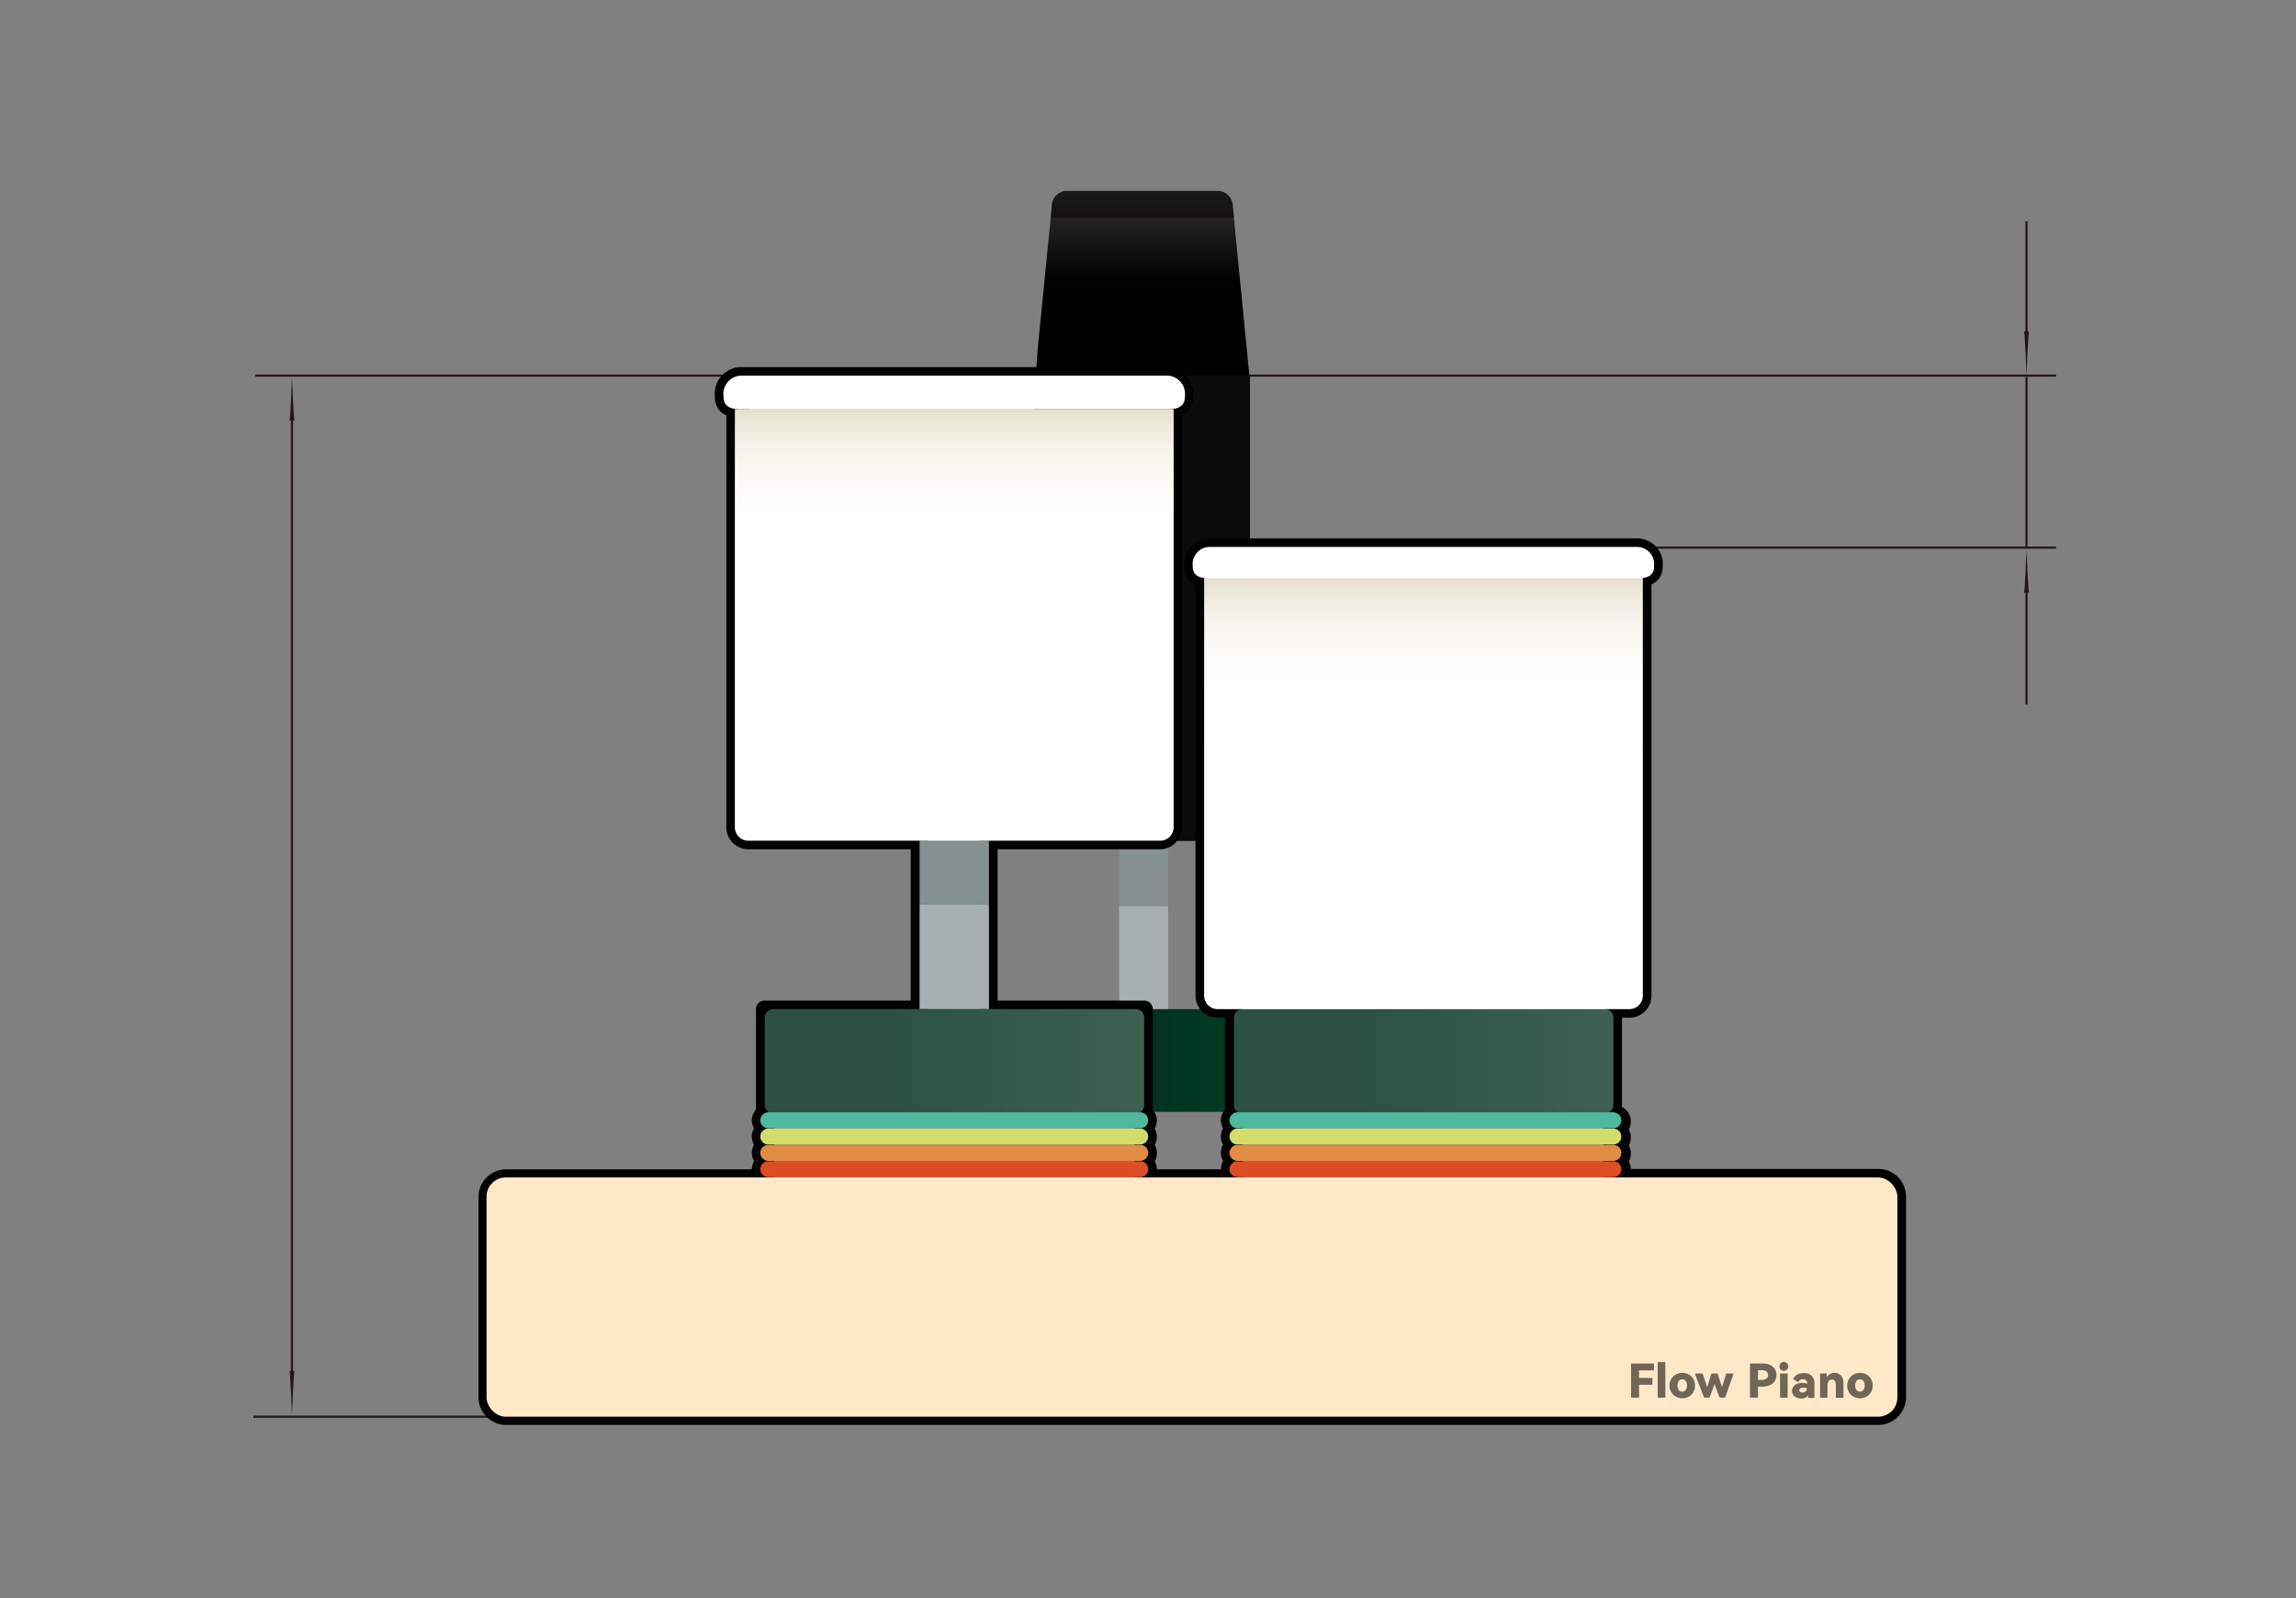 <svg id="图层_1" data-name="图层 1" xmlns="http://www.w3.org/2000/svg" xmlns:xlink="http://www.w3.org/1999/xlink" viewBox="0 0 268.7 187.03"><rect x="0" y="0" width="268.7" height="187.03" fill="#808080" stroke="none"/><defs><style>.cls-1,.cls-10,.cls-17,.cls-18,.cls-19,.cls-2,.cls-20,.cls-21{fill:none;}.cls-1,.cls-2{stroke:#231815;stroke-width:0.25px;}.cls-1{stroke-miterlimit:10;}.cls-10,.cls-17,.cls-18,.cls-19,.cls-2,.cls-20{stroke-linejoin:round;}.cls-3{fill:#231815;}.cls-4{fill:#a7afb0;}.cls-5{fill:url(#未命名的渐变_20);}.cls-6{fill:url(#未命名的渐变_97);}.cls-7{opacity:0.51;}.cls-8{fill:#0b0b0b;}.cls-9{fill:#859090;}.cls-10{stroke:#000;stroke-width:2px;}.cls-10,.cls-17,.cls-18,.cls-19,.cls-20{stroke-linecap:round;}.cls-11{fill:#ffe8c8;}.cls-12{fill:url(#未命名的渐变_86);}.cls-13{fill:url(#未命名的渐变_86-2);}.cls-14{fill:url(#未命名的渐变_107);}.cls-15{fill:url(#未命名的渐变_107-2);}.cls-16{fill:#fff;}.cls-17{stroke:#4fb99d;}.cls-17,.cls-18,.cls-19,.cls-20{stroke-width:1.87px;}.cls-18{stroke:#d3dd6a;}.cls-19{stroke:#e28c44;}.cls-20{stroke:#db4d24;}.cls-22{opacity:0.56;}</style><linearGradient id="未命名的渐变_20" x1="147.79" y1="124.11" x2="118.04" y2="124.11" gradientUnits="userSpaceOnUse"><stop offset="0" stop-color="#003d24"/><stop offset="0.63" stop-color="#002e1c"/></linearGradient><linearGradient id="未命名的渐变_97" x1="132.03" y1="98.75" x2="132.03" y2="20.56" gradientUnits="userSpaceOnUse"><stop offset="0.84"/><stop offset="1" stop-color="#3d3a39"/></linearGradient><linearGradient id="未命名的渐变_86" x1="138.06" y1="124.21" x2="68.07" y2="124.21" gradientUnits="userSpaceOnUse"><stop offset="0" stop-color="#406253"/><stop offset="0.31" stop-color="#31584b"/><stop offset="0.5" stop-color="#2c5141"/><stop offset="0.69" stop-color="#2c5141"/></linearGradient><linearGradient id="未命名的渐变_86-2" x1="192.97" y1="124.21" x2="122.98" y2="124.21" xlink:href="#未命名的渐变_86"/><linearGradient id="未命名的渐变_107" x1="111.68" y1="47.69" x2="111.68" y2="99.49" gradientUnits="userSpaceOnUse"><stop offset="0" stop-color="#e5dec8"/><stop offset="0.04" stop-color="#ede9da"/><stop offset="0.09" stop-color="#f5f3eb"/><stop offset="0.16" stop-color="#fbfaf6"/><stop offset="0.25" stop-color="#fefefd"/><stop offset="0.52" stop-color="#fff"/></linearGradient><linearGradient id="未命名的渐变_107-2" x1="166.59" y1="67.4" x2="166.59" y2="119.2" xlink:href="#未命名的渐变_107"/></defs><title>MP</title><line class="cls-1" x1="134.19" y1="43.96" x2="240.62" y2="43.96"/><line class="cls-1" x1="29.66" y1="165.8" x2="90.1" y2="165.8"/><line class="cls-1" x1="89.83" y1="43.96" x2="29.89" y2="43.96"/><line class="cls-2" x1="34.17" y1="162.23" x2="34.17" y2="49.25"/><path class="cls-3" d="M34.45,49.25c-.11-.88-.22-3.84-.28-5.15-.06,1.31-.16,4.32-.28,5.15Z"/><path class="cls-3" d="M34.45,160.45c-.11.88-.22,3.85-.28,5.15-.06-1.3-.16-4.31-.28-5.15Z"/><line class="cls-1" x1="192.05" y1="64.09" x2="240.62" y2="64.09"/><line class="cls-2" x1="237.16" y1="25.89" x2="237.16" y2="39.26"/><path class="cls-3" d="M237.45,38.78c-.12.88-.23,3.84-.29,5.15-.06-1.31-.16-4.32-.28-5.15Z"/><line class="cls-2" x1="237.16" y1="68.61" x2="237.16" y2="82.43"/><path class="cls-3" d="M237.45,69.36c-.12-.88-.23-3.85-.29-5.15-.06,1.3-.16,4.31-.28,5.15Z"/><line class="cls-2" x1="237.16" y1="44.1" x2="237.16" y2="64.03"/><rect class="cls-4" x="130.98" y="105.98" width="5.73" height="12.24"/><path class="cls-5" d="M146,119v10.22c0,.5-.2.9-.44.9h-18c-.25,0-.45-.4-.45-.9V119c0-.5.2-.9.45-.9h18C145.82,118.1,146,118.5,146,119Z"/><path class="cls-6" d="M146.67,98.39l-.4-34.86v-19l-2-20.38a1.81,1.81,0,0,0-1.59-1.79h-18a1.81,1.81,0,0,0-1.58,1.76l-1.66,16.73L117.4,98.39Z"/><path class="cls-7" d="M124.66,22.33a1.84,1.84,0,0,0-1.59,1.81L123,25.47h21.41l-.13-1.3a1.85,1.85,0,0,0-1.59-1.84Z"/><rect class="cls-8" x="121.43" y="43.96" width="24.84" height="54.43"/><rect class="cls-9" x="130.98" y="98.39" width="5.73" height="7.67"/><path class="cls-10" d="M219.82,137.8H188.63v0h.19a.94.94,0,1,0,0-1.87h-.19v0h.19a.94.94,0,1,0,0-1.87h-.19v0h.19a.94.94,0,1,0,0-1.87h-.19v0h.19a.94.94,0,1,0,0-1.87V118.1h1.88a1.57,1.57,0,0,0,1.57-1.58h0V67.64c.91-.13,1.32-.57,1.32-1.38v-.07a2,2,0,0,0-2-2.18h-50a2,2,0,0,0-2,2.18v.07c0,.81.42,1.25,1.32,1.38v48.88h0a1.58,1.58,0,0,0,1.58,1.58h1.87v12.2a1,1,0,0,0-.48.81.93.93,0,0,0,.58.86v.18a.93.93,0,0,0-.58.86.94.94,0,0,0,.58.87v.18a.93.93,0,0,0,0,1.72V136a.94.94,0,0,0-.58.87.93.93,0,0,0,.58.86v.11H133.77v-.1a.93.93,0,0,0,0-1.75v-.16a.92.92,0,0,0,0-1.74v-.16a.93.93,0,0,0,0-1.75V132a.93.93,0,0,0,.62-.87,1,1,0,0,0-.48-.81V118.1H115.75V98.39h20a1.57,1.57,0,0,0,1.57-1.57h0V47.9h-.67c1.38,0,2-.46,2-1.53v-.08a2.13,2.13,0,0,0-2-2.33h-50a2.13,2.13,0,0,0-2,2.33v.08c0,1.07.61,1.53,2,1.53H86V96.81h0a1.58,1.58,0,0,0,1.58,1.58h20V118.1H89.47v12.2a1,1,0,0,0-.48.81.93.93,0,0,0,.63.87v.16a.92.92,0,0,0,0,1.75v.16a.91.91,0,0,0-.63.87.92.92,0,0,0,.63.87V136a.92.92,0,0,0,0,1.75v.1H59.19A2.24,2.24,0,0,0,57,140v23.51a2.24,2.24,0,0,0,2.24,2.25H219.82a2.25,2.25,0,0,0,2.24-2.25V140A2.24,2.24,0,0,0,219.82,137.8Z"/><rect class="cls-4" x="107.62" y="105.86" width="8.12" height="12.24"/><rect class="cls-9" x="107.62" y="98.39" width="8.12" height="7.47"/><rect class="cls-11" x="56.94" y="137.8" width="165.11" height="28" rx="2.24"/><path class="cls-12" d="M133.9,119V129.4a1,1,0,0,1-1,.91H90.5a1,1,0,0,1-1-.91V119a1,1,0,0,1,1-.91h42.36A1,1,0,0,1,133.9,119Z"/><path class="cls-13" d="M188.81,119V129.4a1,1,0,0,1-1,.91H145.41a1,1,0,0,1-1-.91V119a1,1,0,0,1,1-.91h42.36A1,1,0,0,1,188.81,119Z"/><path class="cls-14" d="M137.35,47.9V96.81a1.58,1.58,0,0,1-1.58,1.58H87.59A1.58,1.58,0,0,1,86,96.81V47.9Z"/><path class="cls-15" d="M192.26,67.61v48.91a1.58,1.58,0,0,1-1.58,1.58H142.5a1.58,1.58,0,0,1-1.58-1.58V67.61Z"/><path class="cls-16" d="M138.67,46.29v.08c0,1.07-.61,1.53-2,1.53h-50c-1.38,0-2-.46-2-1.53v-.08a2.13,2.13,0,0,1,2-2.33h50A2.13,2.13,0,0,1,138.67,46.29Z"/><path class="cls-16" d="M193.58,66.19v.07c0,1-.61,1.43-2,1.43h-50c-1.38,0-2-.43-2-1.43v-.07a2,2,0,0,1,2-2.18h50A2,2,0,0,1,193.58,66.19Z"/><line class="cls-17" x1="89.91" y1="131.11" x2="133.44" y2="131.11"/><line class="cls-18" x1="89.91" y1="133.01" x2="133.44" y2="133.01"/><line class="cls-19" x1="89.91" y1="134.92" x2="133.44" y2="134.92"/><line class="cls-20" x1="89.91" y1="136.83" x2="133.44" y2="136.83"/><line class="cls-17" x1="144.82" y1="131.11" x2="188.81" y2="131.11"/><line class="cls-18" x1="144.82" y1="133.01" x2="188.81" y2="133.01"/><line class="cls-19" x1="144.82" y1="134.92" x2="188.81" y2="134.92"/><line class="cls-20" x1="144.82" y1="136.83" x2="188.81" y2="136.83"/><path class="cls-21" d="M211.34-17.2s51.37,1.47,102.94,22.82"/><g class="cls-22"><path d="M190.88,159.57h2.68v.81h-1.74v.88h1.56v.8h-1.56v1.51h-.94Z"/><path d="M194.9,163.57H194v-4.16h.89Z"/><path d="M195.6,161.37a1.31,1.31,0,0,1,.55-.52,1.59,1.59,0,0,1,1.47,0,1.29,1.29,0,0,1,.54.52,1.42,1.42,0,0,1,.2.78,1.45,1.45,0,0,1-.2.79,1.29,1.29,0,0,1-.54.52,1.56,1.56,0,0,1-.74.18,1.59,1.59,0,0,1-.74-.18,1.35,1.35,0,0,1-.54-.52,1.46,1.46,0,0,1-.21-.79A1.42,1.42,0,0,1,195.6,161.37Zm.87,1.31a.5.5,0,0,0,.41.19.5.5,0,0,0,.4-.19,1,1,0,0,0,0-1.06.5.5,0,0,0-.4-.19.5.5,0,0,0-.41.19,1,1,0,0,0,0,1.06Z"/><path d="M201,160.74l.53,1.6.49-1.6h.87l-1,2.82h-.65l-.59-1.57-.58,1.57h-.65l-1.08-2.82h.92l.53,1.63.49-1.63Z"/><path d="M206.25,159.57a2.16,2.16,0,0,1,.88.16,1.41,1.41,0,0,1,.57.48,1.28,1.28,0,0,1,.2.71,1.32,1.32,0,0,1-.2.72,1.39,1.39,0,0,1-.57.47,2.16,2.16,0,0,1-.88.17h-.51v1.29h-.94v-4Zm-.1,1.92a1,1,0,0,0,.55-.13.48.48,0,0,0,.21-.44.47.47,0,0,0-.21-.43,1,1,0,0,0-.55-.14h-.41v1.14Z"/><path d="M208.4,160.29a.53.53,0,0,1-.15-.37.54.54,0,0,1,.15-.38.51.51,0,0,1,.73,0,.51.51,0,0,1,.15.37.53.53,0,0,1-.15.37.49.49,0,0,1-.36.15A.5.5,0,0,1,208.4,160.29Zm.81,3.28h-.89v-2.83h.89Z"/><path d="M212,161a1.3,1.3,0,0,1,.34,1v1.6h-.75c0-.16,0-.26,0-.31a.88.88,0,0,1-.32.29,1.06,1.06,0,0,1-.47.09,1.42,1.42,0,0,1-.55-.11,1,1,0,0,1-.39-.3.78.78,0,0,1-.14-.48.81.81,0,0,1,.16-.5,1,1,0,0,1,.43-.33,1.64,1.64,0,0,1,.6-.11,1.74,1.74,0,0,1,.59.1c0-.35-.19-.53-.49-.53a.57.57,0,0,0-.55.35l-.62-.37a1.2,1.2,0,0,1,.49-.51,1.57,1.57,0,0,1,.77-.18A1.23,1.23,0,0,1,212,161Zm-.54,1.45a2,2,0,0,0-.41-.05.7.7,0,0,0-.35.08.25.25,0,0,0-.13.22.23.23,0,0,0,.1.2.44.44,0,0,0,.25.07.63.63,0,0,0,.37-.12.39.39,0,0,0,.17-.33Z"/><path d="M215.47,161a1.37,1.37,0,0,1,.27.92v1.67h-.89V162.2a1.24,1.24,0,0,0-.11-.56.37.37,0,0,0-.35-.19.45.45,0,0,0-.39.21,1,1,0,0,0-.13.57v1.34H213v-2.83h.79a2.23,2.23,0,0,0,0,.44,1.05,1.05,0,0,1,1.65-.2Z"/><path d="M216.39,161.37a1.37,1.37,0,0,1,.55-.52,1.59,1.59,0,0,1,1.47,0,1.29,1.29,0,0,1,.54.52,1.42,1.42,0,0,1,.21.78,1.46,1.46,0,0,1-.21.79,1.29,1.29,0,0,1-.54.52,1.59,1.59,0,0,1-1.47,0,1.37,1.37,0,0,1-.55-.52,1.46,1.46,0,0,1-.21-.79A1.42,1.42,0,0,1,216.39,161.37Zm.87,1.31a.52.52,0,0,0,.41.19.5.5,0,0,0,.4-.19,1,1,0,0,0,0-1.06.5.5,0,0,0-.4-.19.52.52,0,0,0-.41.19,1,1,0,0,0,0,1.06Z"/></g></svg>